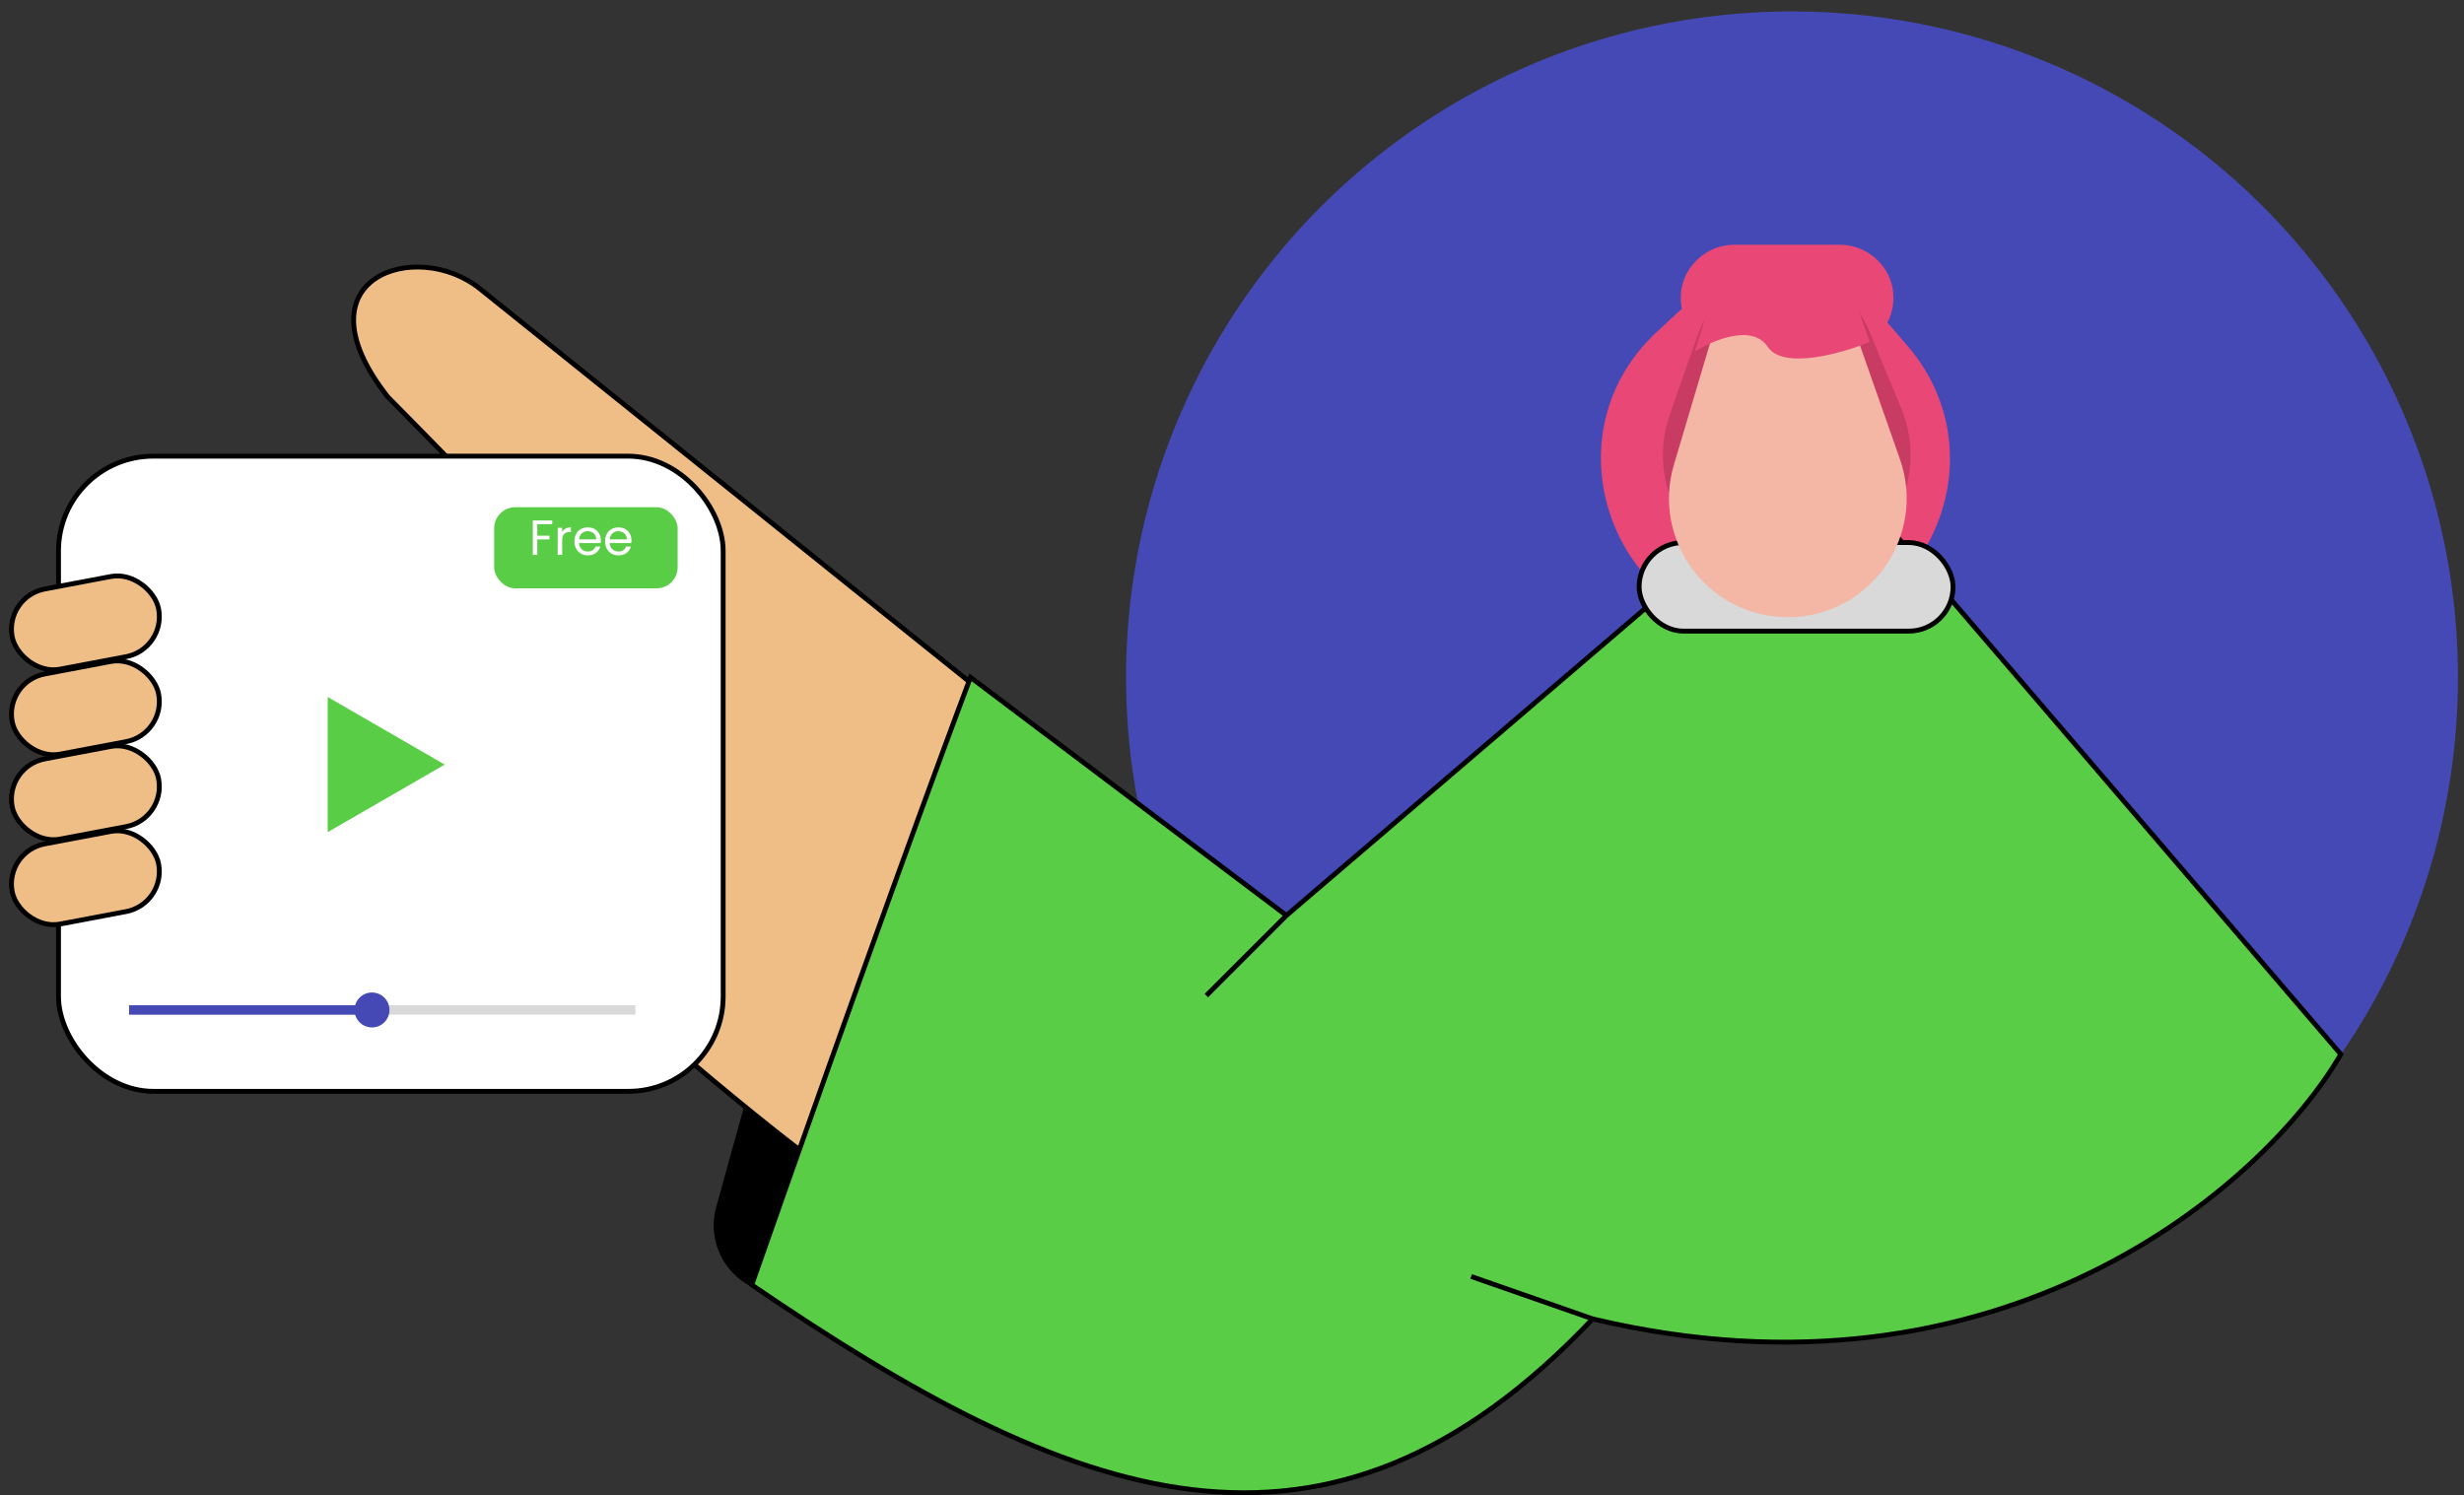 <svg width="173" height="105" viewBox="0 0 173 105" fill="none" xmlns="http://www.w3.org/2000/svg">
<rect x="0" y="0" width="173" height="105" fill="#333333" stroke="none"/>
<path d="M52.492 76.801L61.2 81.556L59.566 87.352C58.844 89.913 56.183 91.404 53.622 90.682C51.069 89.963 49.578 87.314 50.286 84.758L52.492 76.801Z" fill="black"/>
<path d="M33.667 20.253L68.351 48.103L56.616 81.109C55.241 80.078 51.33 77.009 46.688 72.987C42.046 74.74 35.213 71.396 32.376 69.505L40.241 41.398C39.296 40.324 35.368 36.112 27.22 27.86C20.649 19.482 29.229 16.719 33.667 20.253Z" fill="#EFBE86" stroke="black" stroke-width="0.341"/>
<circle cx="125.819" cy="47.56" r="46.757" fill="#4549B5"/>
<path d="M117.707 22.021C119.635 20.229 122.169 19.232 124.801 19.232C127.835 19.232 130.718 20.555 132.697 22.854L133.925 24.281C140.749 32.209 135.116 44.488 124.657 44.488C113.546 44.488 108.192 30.869 116.329 23.303L117.707 22.021Z" fill="#E94775"/>
<path d="M128.206 31.86L90.323 64.283L68.139 47.56C66.205 52.679 60.426 68.379 52.781 90.221C75.306 105.579 93.054 112.405 111.825 92.61C140.493 99.436 159.004 83.244 164.351 74.029L128.206 31.86Z" fill="#5ACD47"/>
<path d="M90.323 64.283L128.206 31.86L164.351 74.029C159.004 83.244 140.493 99.436 111.825 92.61M90.323 64.283L68.139 47.56C66.205 52.679 60.426 68.379 52.781 90.221C75.306 105.579 93.054 112.405 111.825 92.61M90.323 64.283L84.7 69.907M111.825 92.61L103.29 89.63" stroke="black" stroke-width="0.341"/>
<path d="M119.287 18.122C119.973 17.518 120.855 17.185 121.769 17.185H129.179C129.987 17.185 130.774 17.446 131.422 17.929C134.319 20.088 132.792 24.693 129.179 24.693H121.769C118.309 24.693 116.691 20.409 119.287 18.122Z" fill="#E94775"/>
<rect x="115.085" y="38.099" width="22.04" height="6.218" rx="3.109" fill="#D9D9D9" stroke="black" stroke-width="0.341"/>
<path d="M119.192 23.544C120.097 20.961 122.536 19.232 125.273 19.232C127.878 19.232 130.228 20.802 131.225 23.209L133.472 28.629C135.843 34.349 131.639 40.642 125.447 40.642C119.461 40.642 115.269 34.729 117.25 29.08L119.192 23.544Z" fill="#C83B63"/>
<path d="M119.989 24.349C120.688 21.997 122.85 20.384 125.303 20.384C127.656 20.384 129.753 21.87 130.534 24.091L133.394 32.231C135.3 37.655 131.274 43.336 125.525 43.336C119.946 43.336 115.94 37.966 117.53 32.619L119.989 24.349Z" fill="#F4B6A5"/>
<path d="M124.112 24.351C123.019 22.713 120.244 23.896 118.992 24.693L120.699 19.232H129.572L131.279 24.011C129.345 24.807 125.204 25.99 124.112 24.351Z" fill="#E94775"/>
<rect x="4.108" y="32.031" width="46.666" height="44.6" rx="6.655" fill="white" stroke="black" stroke-width="0.341"/>
<rect x="34.695" y="35.615" width="12.884" height="5.699" rx="1.487" fill="#5ACD47"/>
<path d="M38.774 36.547V36.803H37.723V37.618H38.577V37.875H37.723V38.964H37.408V36.547H38.774ZM39.471 37.372C39.527 37.264 39.605 37.179 39.707 37.119C39.811 37.059 39.937 37.029 40.085 37.029V37.355H40.002C39.648 37.355 39.471 37.547 39.471 37.931V38.964H39.156V37.063H39.471V37.372ZM42.184 37.941C42.184 38.001 42.181 38.065 42.173 38.132H40.654C40.666 38.319 40.729 38.466 40.845 38.572C40.963 38.676 41.105 38.728 41.272 38.728C41.408 38.728 41.521 38.697 41.612 38.635C41.704 38.57 41.769 38.484 41.806 38.378H42.146C42.095 38.561 41.993 38.71 41.84 38.826C41.688 38.939 41.498 38.996 41.272 38.996C41.091 38.996 40.929 38.955 40.786 38.874C40.645 38.793 40.534 38.679 40.453 38.531C40.372 38.38 40.332 38.207 40.332 38.011C40.332 37.814 40.371 37.642 40.45 37.494C40.528 37.346 40.638 37.232 40.779 37.154C40.922 37.073 41.087 37.032 41.272 37.032C41.452 37.032 41.612 37.072 41.75 37.15C41.889 37.229 41.995 37.337 42.069 37.476C42.146 37.613 42.184 37.768 42.184 37.941ZM41.858 37.875C41.858 37.755 41.831 37.652 41.778 37.566C41.725 37.479 41.652 37.413 41.56 37.369C41.469 37.322 41.369 37.299 41.258 37.299C41.098 37.299 40.962 37.35 40.849 37.452C40.737 37.554 40.674 37.695 40.658 37.875H41.858ZM44.335 37.941C44.335 38.001 44.331 38.065 44.325 38.132H42.805C42.817 38.319 42.88 38.466 42.996 38.572C43.114 38.676 43.256 38.728 43.423 38.728C43.559 38.728 43.672 38.697 43.763 38.635C43.855 38.57 43.92 38.484 43.957 38.378H44.297C44.246 38.561 44.144 38.71 43.992 38.826C43.839 38.939 43.649 38.996 43.423 38.996C43.242 38.996 43.08 38.955 42.937 38.874C42.796 38.793 42.685 38.679 42.604 38.531C42.523 38.38 42.483 38.207 42.483 38.011C42.483 37.814 42.522 37.642 42.601 37.494C42.679 37.346 42.789 37.232 42.93 37.154C43.074 37.073 43.238 37.032 43.423 37.032C43.603 37.032 43.763 37.072 43.901 37.15C44.04 37.229 44.147 37.337 44.221 37.476C44.297 37.613 44.335 37.768 44.335 37.941ZM44.009 37.875C44.009 37.755 43.982 37.652 43.929 37.566C43.876 37.479 43.803 37.413 43.711 37.369C43.62 37.322 43.52 37.299 43.409 37.299C43.249 37.299 43.113 37.35 42.999 37.452C42.889 37.554 42.825 37.695 42.809 37.875H44.009Z" fill="white"/>
<rect x="0.324" y="41.892" width="10.463" height="5.73" rx="2.865" transform="rotate(-10.702 0.324 41.892)" fill="#EFBE86" stroke="black" stroke-width="0.341"/>
<rect x="0.324" y="47.858" width="10.463" height="5.73" rx="2.865" transform="rotate(-10.702 0.324 47.858)" fill="#EFBE86" stroke="black" stroke-width="0.341"/>
<rect x="0.324" y="53.824" width="10.463" height="5.73" rx="2.865" transform="rotate(-10.702 0.324 53.824)" fill="#EFBE86" stroke="black" stroke-width="0.341"/>
<rect x="0.324" y="59.79" width="10.463" height="5.73" rx="2.865" transform="rotate(-10.702 0.324 59.79)" fill="#EFBE86" stroke="black" stroke-width="0.341"/>
<path d="M31.227 53.688L23.007 58.433L23.007 48.942L31.227 53.688Z" fill="#5ACD47"/>
<rect x="9.062" y="70.587" width="35.548" height="0.661" fill="#D9D9D9"/>
<rect x="9.062" y="70.587" width="17.39" height="0.661" fill="#4549B5"/>
<circle cx="26.117" cy="70.918" r="1.227" fill="#4549B5"/>
</svg>
